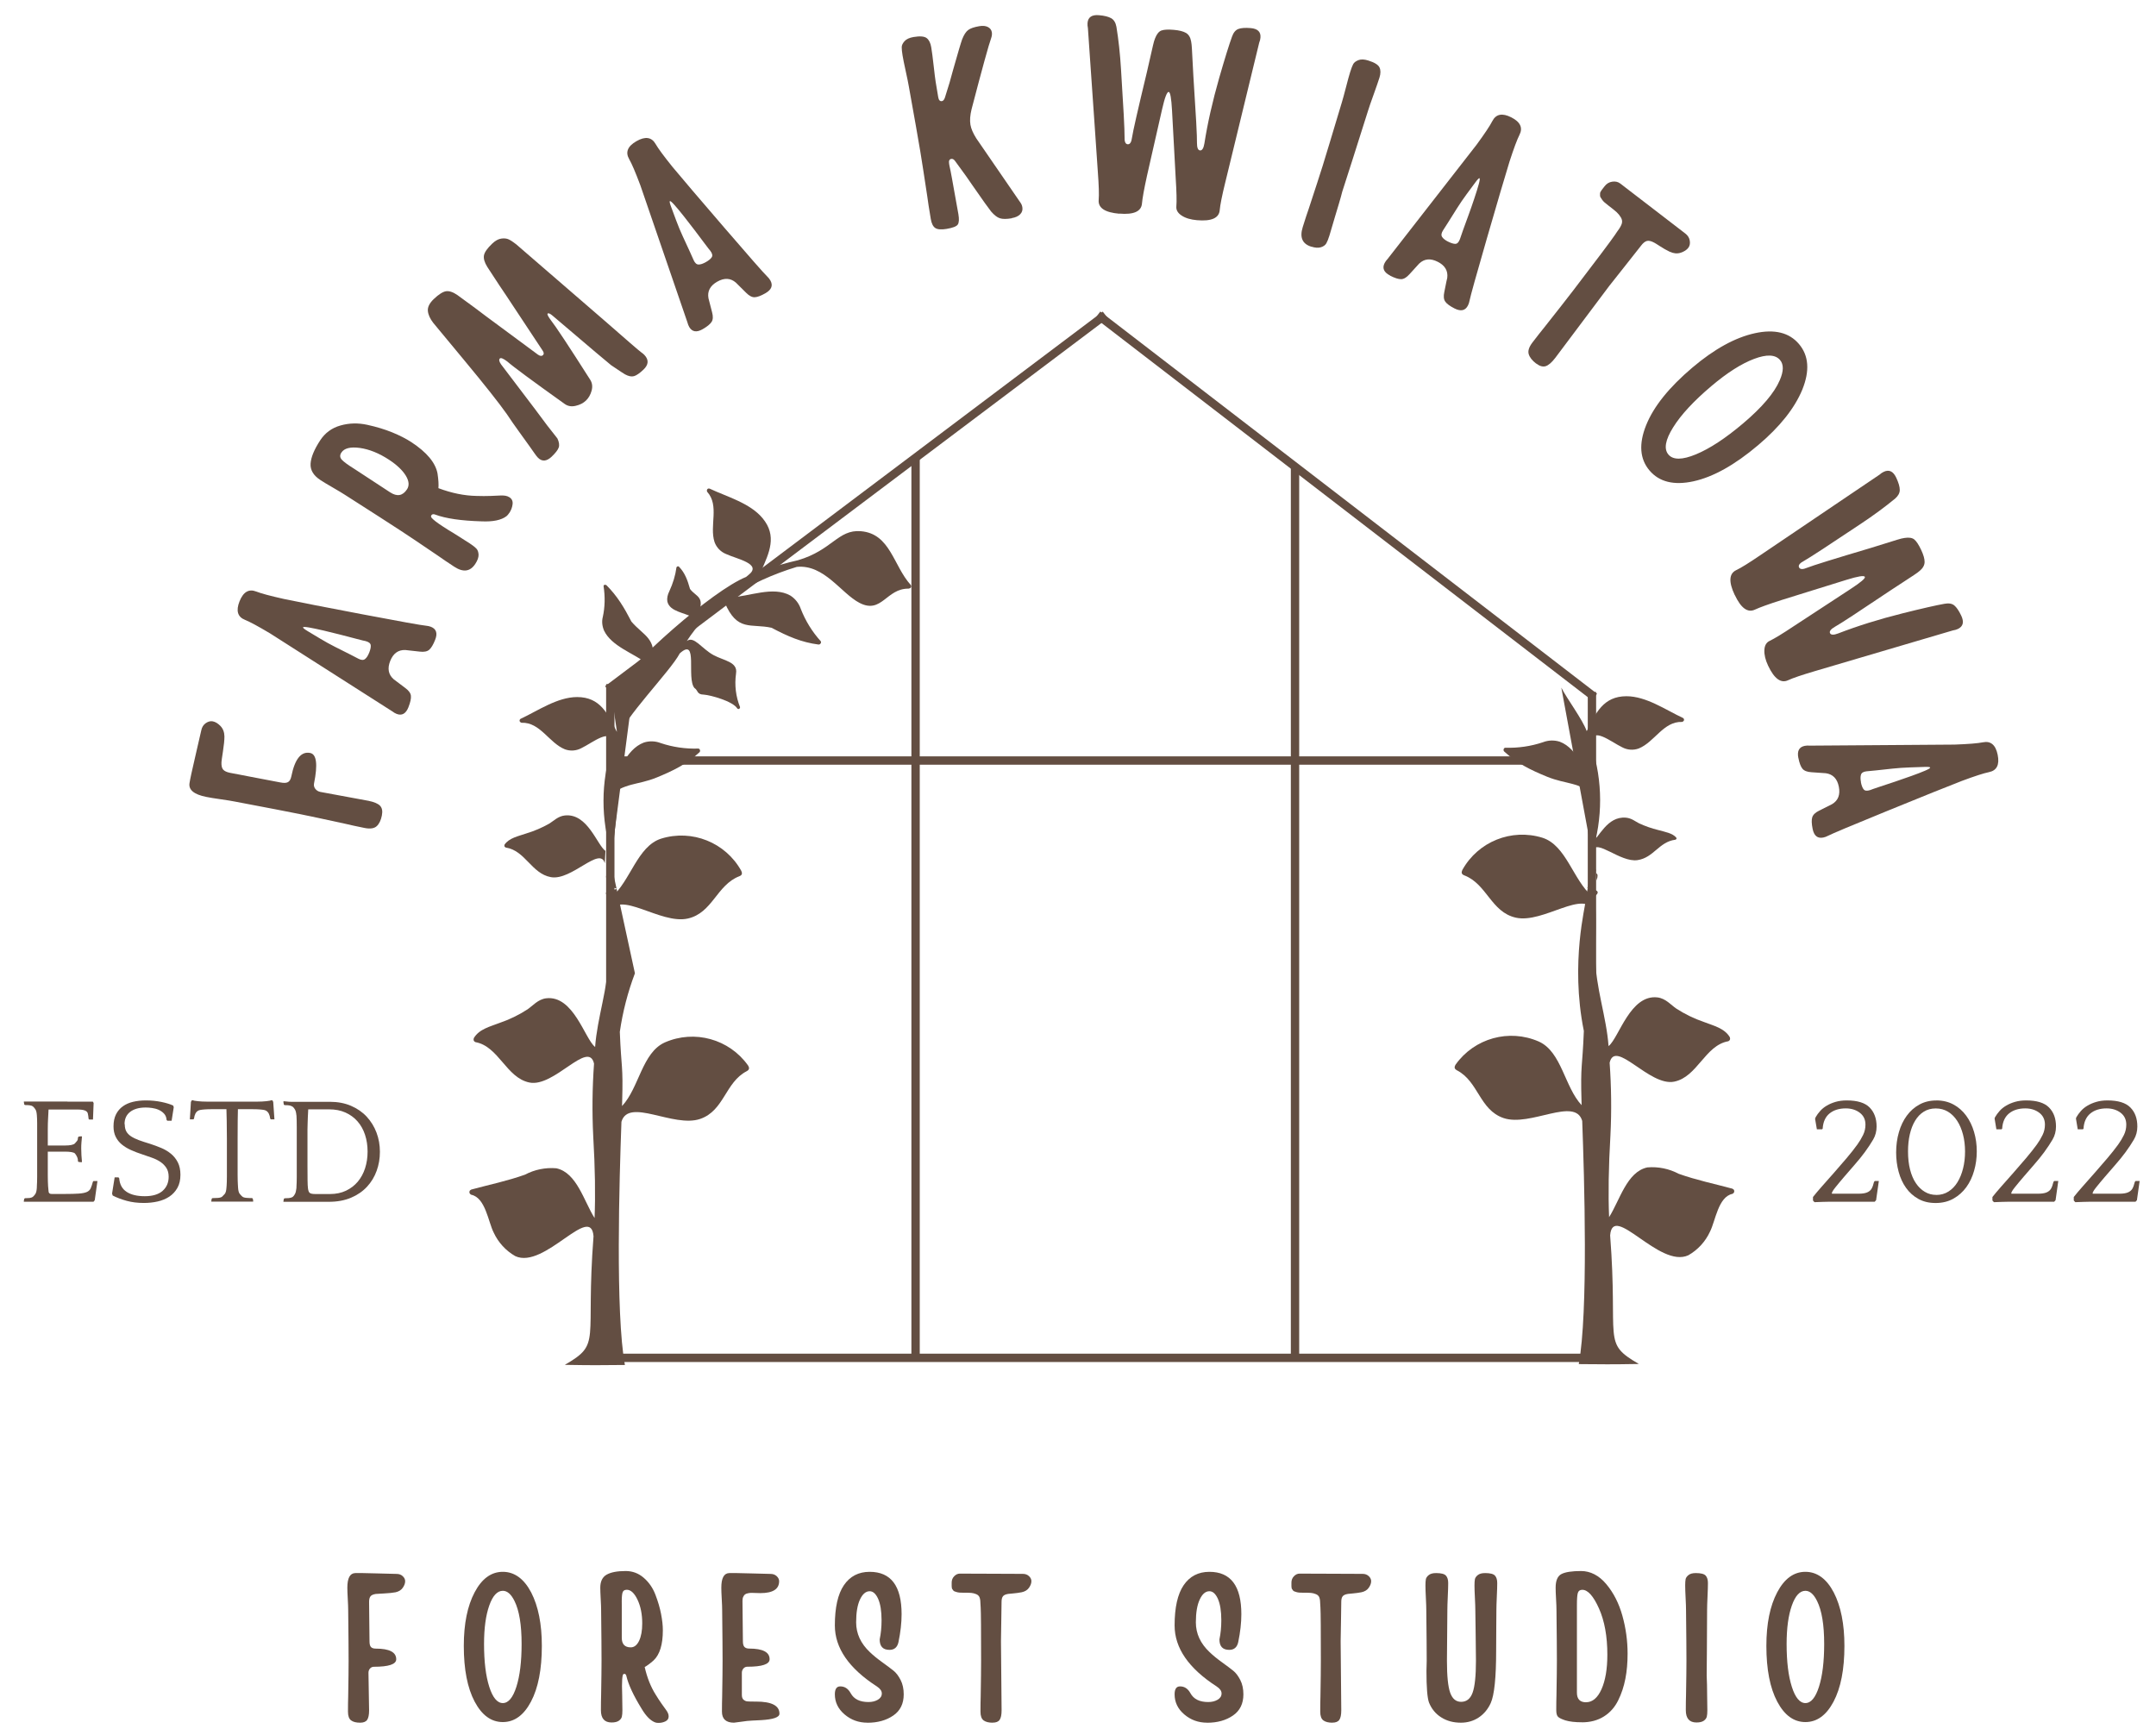 <svg xmlns="http://www.w3.org/2000/svg" id="Warstwa_1" viewBox="0 0 516.55 415.82"><defs><style>      .st0 {        fill: none;        stroke: #634e42;        stroke-miterlimit: 10;        stroke-width: 2px;      }      .st1 {        fill: #634e42;      }    </style></defs><g><path class="st1" d="M91.5,195.37c-.24,1.19-.66,2.06-1.26,2.6s-1.56.68-2.88.42c-1.92-.39-3.42-.71-4.52-.98-5.09-1.11-8.76-1.9-11.02-2.35-2.81-.57-8.01-1.57-15.61-3.01-.68-.14-1.8-.32-3.35-.54-1.55-.22-2.71-.41-3.47-.57-2.94-.59-4.26-1.7-3.98-3.33.12-.82.6-3.05,1.45-6.69.84-3.64,1.3-5.61,1.36-5.91.15-.77.52-1.35,1.08-1.74.57-.39,1.13-.54,1.68-.43.64.13,1.26.51,1.86,1.14s.91,1.46.93,2.48c0,.89-.12,2.07-.35,3.55-.23,1.48-.35,2.35-.36,2.62-.04.84.1,1.43.41,1.78.31.35.84.6,1.61.76.85.17,2.94.57,6.27,1.2,3.33.63,5.27,1,5.82,1.11.85.17,1.47.14,1.85-.09s.64-.69.78-1.37c.84-4.17,2.35-6.04,4.52-5.6,1.53.31,1.84,2.74.92,7.3-.09.47,0,.9.3,1.29s.7.64,1.21.74l11.53,2.13c1.36.28,2.29.67,2.78,1.19s.64,1.29.43,2.31h.01Z"></path><path class="st1" d="M97.86,169.45c-.62,1.57-1.58,2.11-2.87,1.59-.32-.13-.68-.34-1.08-.64-.91-.58-5.25-3.35-13.01-8.3s-13.15-8.39-16.19-10.33c-2.83-1.69-4.83-2.77-6-3.24-1.78-.7-2.22-2.19-1.32-4.45s2.23-3.04,4.01-2.34c1.17.46,3.37,1.05,6.59,1.77,3.49.73,9.77,1.96,18.83,3.68s14.13,2.63,15.21,2.73c.45.04.86.13,1.22.27,1.29.51,1.63,1.56,1,3.13-.46,1.17-.94,1.96-1.43,2.38-.49.41-1.25.56-2.27.43-2.24-.23-3.38-.36-3.43-.38-1.7-.07-2.91.81-3.63,2.62s-.44,3.29.85,4.4c.04.02.96.71,2.75,2.07.83.61,1.29,1.23,1.36,1.87s-.12,1.54-.58,2.71v.03ZM88.45,156.4c.3-.77.43-1.37.37-1.82-.06-.44-.47-.77-1.23-.97-.18-.02-.92-.2-2.24-.55-1.31-.34-2.6-.68-3.88-1.01s-2.6-.65-3.99-.98c-1.39-.32-2.53-.56-3.43-.72-.9-.15-1.38-.17-1.44-.04s.3.42,1.08.9c.78.47,1.78,1.07,3,1.8,1.21.73,2.41,1.39,3.58,1.98s2.37,1.19,3.58,1.8,1.9.96,2.05,1.06c.66.34,1.18.36,1.56.06s.71-.81.99-1.53v.02Z"></path><path class="st1" d="M122.03,122.88c-.24.36-.46.63-.68.8-1.25.95-3.23,1.36-5.95,1.24-4.89-.14-8.61-.68-11.16-1.63-.41-.16-.71-.1-.9.19-.12.18-.09.38.08.6.38.45,1.27,1.15,2.69,2.07.98.64,1.81,1.16,2.49,1.55l3.91,2.48c.73.48,1.26.89,1.6,1.24.34.35.52.85.55,1.49.02.64-.24,1.38-.79,2.21-1.21,1.85-2.89,2.08-5.04.67-1.63-1.07-2.91-1.93-3.83-2.59-4.31-2.93-7.3-4.94-8.98-6.03-2.4-1.57-6.85-4.44-13.37-8.6-.58-.38-1.55-.96-2.91-1.75-1.36-.78-2.36-1.39-3.01-1.82-1.63-1.07-2.41-2.37-2.32-3.89.09-1.52.86-3.39,2.31-5.61,1.17-1.78,2.79-2.97,4.86-3.55,2.07-.59,4.21-.64,6.41-.16s4.2,1.09,5.98,1.81c1.78.73,3.31,1.51,4.58,2.34,3.71,2.43,5.8,4.94,6.28,7.54.22,1.49.29,2.65.21,3.49,3.17,1.19,6.21,1.81,9.14,1.86,1.17.04,2.3.04,3.39,0s1.85-.07,2.29-.1c.43-.03.84,0,1.21.05.37.06.71.19,1,.38.58.38.83.93.74,1.66s-.34,1.41-.77,2.07h-.01ZM97.51,117.26c.59-.91.5-2.01-.29-3.3-.79-1.29-2.13-2.56-4.01-3.8-2.4-1.57-4.73-2.51-6.99-2.83-2.26-.31-3.74.06-4.43,1.11-.41.62-.37,1.18.09,1.7.47.51,1.46,1.24,2.97,2.18l8.61,5.64c1.67,1.09,3.02.86,4.04-.7h0Z"></path><path class="st1" d="M132.21,109.39c-1.26,1.2-2.38,1.27-3.37.23-.18-.19-.45-.53-.8-1.03-.15-.22-.55-.79-1.21-1.72-.66-.93-1.51-2.11-2.55-3.54-1.04-1.43-1.98-2.79-2.83-4.08-1.88-2.67-5.28-6.97-10.2-12.9s-7.4-8.93-7.46-9c-.77-1-1.2-1.96-1.28-2.87-.08-.91.4-1.86,1.43-2.84,1.2-1.14,2.18-1.75,2.95-1.86.77-.1,1.68.21,2.74.95,3.33,2.42,5.6,4.1,6.82,5.05l12.44,9.2c.51.35.91.39,1.19.12s.25-.65-.11-1.15l-8.53-12.9c-.88-1.27-2.44-3.63-4.68-7.08-.68-1.09-.95-2.02-.81-2.78s.81-1.71,2-2.84c.72-.68,1.44-1.08,2.14-1.18s1.3-.04,1.79.19c.49.23,1.07.61,1.77,1.16.95.82,4.26,3.69,9.93,8.58,5.67,4.9,9.45,8.17,11.36,9.82,5.25,4.6,8.13,7.09,8.63,7.45.36.26.63.48.81.67,1.11,1.17,1.03,2.35-.23,3.54-.91.86-1.66,1.38-2.25,1.55s-1.3.03-2.15-.43c-.21-.1-1.33-.84-3.35-2.21-.36-.26-5.02-4.19-13.96-11.81-.63-.54-1.04-.72-1.23-.54-.16.15.09.66.74,1.54,1.19,1.51,4.34,6.27,9.45,14.3.5.78.61,1.66.34,2.64s-.73,1.77-1.36,2.37c-.63.6-1.45,1.02-2.46,1.25-1.01.24-1.89.08-2.64-.46-7.74-5.53-12.34-8.92-13.78-10.19-.92-.69-1.5-.92-1.73-.7-.28.27-.19.75.29,1.43,7.11,9.35,10.79,14.22,11.02,14.59,1.52,1.92,2.35,2.97,2.47,3.15.41.87.51,1.6.31,2.17-.2.58-.76,1.3-1.67,2.17h.02Z"></path><path class="st1" d="M168.36,78.87c-1.47.84-2.55.66-3.24-.54-.17-.3-.32-.69-.45-1.17-.35-1.03-2.02-5.89-5.01-14.59-2.99-8.7-5.07-14.76-6.24-18.17-1.16-3.09-2.05-5.18-2.68-6.27-.95-1.66-.37-3.09,1.74-4.3,2.11-1.21,3.64-.99,4.59.67.63,1.09,1.98,2.92,4.05,5.49,2.28,2.75,6.43,7.61,12.45,14.6s9.42,10.86,10.2,11.61c.33.31.59.64.79.98.69,1.21.3,2.23-1.16,3.07-1.09.63-1.96.95-2.6.97s-1.32-.34-2.05-1.08c-1.61-1.58-2.42-2.39-2.45-2.43-1.29-1.11-2.78-1.18-4.48-.21-1.69.97-2.39,2.3-2.08,3.97.02.04.31,1.15.86,3.33.27,1,.24,1.77-.1,2.31s-1.05,1.13-2.15,1.76h.01ZM169.12,62.8c.72-.41,1.19-.81,1.42-1.19s.11-.89-.36-1.52c-.13-.13-.6-.73-1.41-1.82-.81-1.09-1.61-2.15-2.41-3.2-.79-1.05-1.63-2.13-2.52-3.25s-1.63-2.02-2.24-2.7-.97-.99-1.1-.93c-.13.06-.03.52.29,1.37.32.86.73,1.95,1.22,3.28s1.02,2.59,1.57,3.78,1.11,2.41,1.68,3.64c.57,1.23.88,1.93.94,2.1.31.68.7,1.02,1.18,1.02s1.05-.19,1.73-.58h.01Z"></path><path class="st1" d="M242.4,52.3c-1.24.21-2.18.21-2.83,0-.65-.2-1.35-.74-2.12-1.63-.56-.69-2.04-2.77-4.44-6.23-.76-1.15-2.14-3.09-4.14-5.8-.29-.43-.61-.62-.95-.57-.47.08-.65.48-.52,1.21l.08.45c.16.68.36,1.7.61,3.07.25,1.37.44,2.42.56,3.14l.97,5.39c.2,1.2.15,2.02-.15,2.47s-1.2.8-2.7,1.05c-1.24.21-2.14.14-2.68-.21-.54-.35-.91-1.08-1.09-2.19-.42-2.48-.7-4.29-.84-5.41-.78-5.15-1.33-8.72-1.66-10.69-.47-2.83-1.39-8.05-2.76-15.66-.12-.73-.37-1.94-.74-3.64-.37-1.7-.63-2.95-.76-3.77-.14-.86-.21-1.52-.2-1.98,0-.46.24-.94.68-1.44.45-.49,1.16-.82,2.15-.99,1.54-.26,2.59-.17,3.15.26s.92,1.17,1.09,2.19c.17.99.36,2.46.58,4.43s.38,3.25.48,3.85l.61,3.66c.12.73.42,1.05.89.97.3-.05.54-.33.72-.85.83-2.56,1.48-4.77,1.95-6.61,1.15-4.06,1.87-6.51,2.18-7.36.43-1.08.91-1.83,1.46-2.23.54-.4,1.43-.7,2.66-.91.85-.14,1.53-.07,2.06.21s.84.7.93,1.25c.07.42.02.89-.16,1.4-.57,1.55-2.14,7.24-4.7,17.06-.35,1.43-.44,2.66-.27,3.69.16.95.63,2.04,1.41,3.28l10.58,15.4c.23.31.38.68.45,1.1.11.64-.06,1.2-.51,1.67s-1.12.78-2.02.93v.03Z"></path><path class="st1" d="M268.18,51.21c-3.46-.3-5.11-1.39-4.95-3.3.11-1.25.04-3.53-.21-6.82-.12-1.69-.37-5.34-.75-10.96-.39-5.61-.74-10.75-1.07-15.41-.32-4.66-.5-7.31-.55-7.97-.09-.44-.12-.86-.09-1.25.12-1.38,1.02-2,2.71-1.86,1.34.11,2.33.36,2.98.74.64.38,1.05,1.06,1.23,2.04.51,3.1.88,6.49,1.1,10.18.58,9.07.87,14.46.85,16.16-.05,1.16.2,1.76.75,1.81s.91-.51,1.05-1.68c.21-1.42,1.39-6.62,3.55-15.6.23-1.01.49-2.15.78-3.42s.51-2.26.68-2.98c.16-.72.33-1.29.5-1.7.39-1.01.89-1.63,1.49-1.87.61-.23,1.6-.29,2.98-.17,1.31.11,2.29.36,2.94.74s1.06,1.06,1.23,2.03c.09.44.15,1.03.19,1.77s.09,1.74.16,3.02.13,2.46.19,3.54c.61,9.22.9,14.54.86,15.98,0,1.17.24,1.77.74,1.81s.85-.52,1.04-1.68c.76-4.86,1.95-10.12,3.57-15.78,1.35-4.68,2.37-7.95,3.05-9.81.34-.97.85-1.58,1.52-1.83.67-.25,1.65-.32,2.95-.21,1.68.14,2.46.91,2.34,2.29-.03.39-.13.79-.3,1.21-.14.59-.77,3.16-1.87,7.7-1.1,4.54-2.32,9.55-3.65,15.04s-2.2,9.06-2.6,10.7c-.79,3.2-1.23,5.43-1.34,6.68-.16,1.9-1.97,2.71-5.44,2.41-1.52-.13-2.74-.49-3.67-1.1-.93-.6-1.36-1.34-1.28-2.2.11-1.25.05-3.53-.16-6.81-.03-.48-.14-2.58-.34-6.31-.2-3.73-.38-7.03-.54-9.92-.16-2.88-.42-4.35-.79-4.39-.42-.04-.95,1.35-1.59,4.17-.64,2.82-1.38,6.06-2.21,9.72s-1.3,5.71-1.39,6.13c-.71,3.22-1.11,5.46-1.22,6.72-.16,1.9-1.97,2.71-5.44,2.41l.02.03Z"></path><path class="st1" d="M314.14,59.1c-2.11-.66-2.79-2.21-2.03-4.66.58-1.87,1.06-3.33,1.44-4.4,1.63-4.95,2.74-8.38,3.34-10.29.85-2.74,2.38-7.81,4.6-15.22.22-.7.54-1.9.98-3.58.43-1.68.77-2.92,1.02-3.71.26-.83.5-1.45.71-1.86.22-.41.64-.73,1.26-.97s1.41-.21,2.36.09c1.49.46,2.39,1.02,2.69,1.66.3.64.3,1.46-.01,2.45-.26.83-.72,2.15-1.37,3.97-.66,1.82-1.11,3.12-1.35,3.91l-3.84,12.11-2.35,7.32c-.17.68-.44,1.68-.84,3.01-.39,1.33-.7,2.35-.92,3.06l-1.31,4.44c-.26.83-.51,1.46-.75,1.88-.25.42-.67.74-1.28.93-.61.2-1.39.15-2.34-.15h0Z"></path><path class="st1" d="M333.06,66.03c-1.51-.77-1.95-1.77-1.32-3.01.16-.31.4-.65.74-1.01.67-.86,3.83-4.91,9.48-12.17,5.65-7.26,9.59-12.31,11.8-15.15,1.95-2.66,3.21-4.55,3.78-5.67.87-1.7,2.38-2,4.55-.9,2.17,1.1,2.82,2.51,1.95,4.21-.57,1.12-1.36,3.25-2.38,6.39-1.05,3.41-2.86,9.55-5.42,18.4-2.56,8.86-3.94,13.82-4.15,14.89-.08.45-.21.84-.39,1.19-.63,1.24-1.7,1.47-3.21.71-1.12-.57-1.87-1.12-2.23-1.65-.37-.53-.44-1.29-.22-2.3.44-2.21.67-3.34.7-3.37.22-1.69-.53-2.98-2.27-3.86-1.74-.89-3.23-.74-4.46.43-.02.04-.79.89-2.32,2.55-.69.77-1.35,1.17-1.99,1.18s-1.52-.26-2.65-.84v-.02ZM346.93,57.89c.74.37,1.33.55,1.77.54.45-.02.8-.39,1.08-1.13.04-.18.29-.9.75-2.17s.92-2.53,1.37-3.76.9-2.53,1.35-3.88.8-2.47,1.04-3.35c.24-.88.3-1.35.18-1.43-.12-.08-.45.26-.99.99-.54.74-1.24,1.67-2.08,2.81s-1.61,2.27-2.31,3.38-1.41,2.24-2.13,3.39-1.13,1.8-1.24,1.94c-.4.63-.47,1.15-.21,1.55.26.4.74.78,1.43,1.13h-.01Z"></path><path class="st1" d="M368.05,87.12c-.97-.74-1.56-1.5-1.79-2.27-.23-.78.07-1.7.88-2.77,1.19-1.55,2.14-2.76,2.86-3.64,3.23-4.09,5.55-7.05,6.95-8.88,5.75-7.52,9.06-11.93,9.94-13.23l.62-.92c.53-.69.87-1.29,1.04-1.79.16-.5.1-1-.2-1.51-.3-.5-.64-.92-1.01-1.26s-1.04-.88-2-1.61c-.34-.26-.64-.5-.89-.72-.25-.21-.45-.44-.6-.66-.16-.23-.28-.42-.38-.58s-.14-.34-.12-.54c.02-.2.02-.35.01-.44-.01-.09.04-.24.17-.44s.21-.33.25-.38.15-.2.34-.44c.18-.24.29-.38.32-.41.47-.62,1.08-.99,1.83-1.1.74-.11,1.37.03,1.89.42,2,1.53,4.77,3.66,8.32,6.39,3.54,2.73,5.97,4.6,7.28,5.6.62.47.98,1.05,1.09,1.74.11.68-.01,1.25-.35,1.7-.4.52-1.01.91-1.84,1.18-.83.27-1.71.18-2.64-.25-.8-.39-1.56-.82-2.29-1.3s-1.2-.76-1.39-.86c-.74-.4-1.33-.53-1.77-.41-.45.12-.91.49-1.38,1.11-.53.69-1.85,2.36-3.95,5.01s-3.33,4.2-3.68,4.65l-12.94,17.25c-.84,1.1-1.61,1.76-2.29,1.98-.68.21-1.44,0-2.27-.63h0Z"></path><path class="st1" d="M405.76,115.32c-4.71,1.03-8.23.16-10.56-2.59s-2.6-6.36-.81-10.84c1.79-4.47,5.49-9.08,11.09-13.82,5.27-4.46,10.26-7.2,14.97-8.23s8.23-.16,10.56,2.59c2.36,2.78,2.62,6.43.8,10.93-1.85,4.47-5.38,8.91-10.59,13.31-5.6,4.74-10.76,7.62-15.47,8.65h.01ZM400.87,102.39c-1.89,3.02-2.27,5.19-1.14,6.52,1.12,1.33,3.33,1.31,6.61-.05s7.04-3.82,11.25-7.38c4.57-3.87,7.51-7.32,8.81-10.36.95-2.17.98-3.79.08-4.85-1.12-1.33-3.2-1.42-6.24-.27-3.04,1.15-6.45,3.32-10.23,6.52-4.21,3.56-7.26,6.85-9.14,9.87h0Z"></path><path class="st1" d="M415.61,142.55c-1.48-3.14-1.36-5.12.37-5.94,1.14-.54,3.07-1.74,5.8-3.6,1.4-.95,4.44-3,9.1-6.15s8.93-6.03,12.8-8.65,6.08-4.11,6.62-4.47c.34-.3.68-.54,1.04-.7,1.26-.59,2.25-.12,2.97,1.41.57,1.22.86,2.2.85,2.95,0,.75-.39,1.44-1.14,2.09-2.43,2-5.18,4.02-8.25,6.06-7.56,5.05-12.07,8-13.55,8.84-1.03.54-1.43,1.06-1.19,1.56s.9.53,1.98.07c1.33-.53,6.43-2.12,15.28-4.75.99-.31,2.11-.66,3.35-1.04,1.24-.39,2.21-.69,2.92-.91.7-.22,1.28-.36,1.72-.42,1.07-.17,1.86-.05,2.36.36s1.05,1.24,1.64,2.49c.56,1.19.84,2.16.83,2.91s-.39,1.45-1.14,2.09c-.34.3-.82.65-1.43,1.05-.62.4-1.46.96-2.53,1.66s-2.06,1.35-2.97,1.94c-7.67,5.15-12.13,8.07-13.39,8.76-1.01.58-1.41,1.1-1.2,1.55s.87.48,1.97.06c4.59-1.78,9.73-3.39,15.44-4.82,4.73-1.18,8.07-1.94,10.02-2.28,1.01-.19,1.8-.06,2.35.4.55.46,1.1,1.27,1.66,2.45.72,1.53.45,2.58-.8,3.18-.35.17-.75.28-1.2.35-.58.17-3.12.92-7.6,2.24s-9.43,2.78-14.85,4.38-8.94,2.64-10.57,3.12c-3.16.93-5.31,1.66-6.45,2.19-1.73.82-3.33-.35-4.81-3.49-.65-1.38-.94-2.62-.89-3.72s.47-1.84,1.26-2.21c1.14-.54,3.08-1.72,5.82-3.55.4-.26,2.16-1.41,5.29-3.46,3.12-2.04,5.9-3.86,8.31-5.44,2.42-1.58,3.55-2.54,3.4-2.89-.18-.38-1.65-.15-4.41.71s-5.93,1.84-9.52,2.96c-3.59,1.12-5.59,1.74-6,1.87-3.14,1-5.28,1.78-6.42,2.31-1.73.81-3.33-.35-4.81-3.49l-.03-.03Z"></path><path class="st1" d="M430.86,181.61c-.33-1.66.18-2.63,1.54-2.9.34-.07.76-.09,1.25-.05,1.08,0,6.23-.05,15.43-.11,9.2-.07,15.6-.11,19.21-.14,3.3-.12,5.56-.3,6.8-.55,1.87-.38,3.05.63,3.53,3.01.48,2.38-.22,3.76-2.09,4.14-1.24.25-3.4.95-6.49,2.1-3.33,1.29-9.26,3.67-17.8,7.16-8.54,3.48-13.29,5.48-14.25,5.98-.4.21-.79.36-1.17.43-1.36.27-2.21-.42-2.54-2.08-.25-1.24-.28-2.16-.09-2.77s.74-1.15,1.67-1.6c2.01-1.02,3.03-1.54,3.08-1.55,1.46-.87,2-2.26,1.62-4.18-.38-1.92-1.42-2.99-3.11-3.23-.04,0-1.19-.07-3.44-.24-1.03-.06-1.75-.34-2.16-.83s-.74-1.36-.98-2.59h-.01ZM445.85,187.44c.16.81.39,1.38.68,1.72s.81.39,1.56.14c.16-.08.89-.33,2.17-.76,1.29-.43,2.55-.85,3.8-1.26,1.24-.42,2.54-.87,3.88-1.35s2.43-.9,3.27-1.26,1.25-.61,1.23-.75c-.01-.14-.48-.2-1.39-.16s-2.08.07-3.49.12-2.78.14-4.08.28c-1.31.14-2.64.29-3.98.43s-2.11.22-2.29.22c-.74.08-1.19.34-1.34.8-.15.45-.15,1.06,0,1.83h-.02Z"></path></g><g><path class="st1" d="M86.27,412.77c-.93,0-1.65-.18-2.15-.55s-.75-1.07-.75-2.1c0-1.5.02-2.68.05-3.55.07-4,.1-6.88.1-8.65,0-2.2-.03-6.27-.1-12.2,0-.53-.03-1.4-.1-2.6s-.1-2.1-.1-2.7c0-2.3.63-3.47,1.9-3.5.63-.03,2.38,0,5.25.08,2.87.08,4.42.12,4.65.12.6,0,1.09.18,1.48.55s.57.77.57,1.2c0,.5-.19,1.03-.57,1.57-.38.55-.96.91-1.73,1.08-.67.13-1.57.22-2.72.28-1.15.05-1.83.09-2.02.12-.63.1-1.06.29-1.27.58-.22.28-.33.72-.33,1.32,0,.67.02,2.3.05,4.9.03,2.6.05,4.12.05,4.55,0,.67.12,1.12.35,1.37.23.25.62.38,1.15.38,3.27,0,4.9.85,4.9,2.55,0,1.2-1.78,1.8-5.35,1.8-.37,0-.68.14-.93.42s-.37.62-.37,1.03l.15,9c0,1.07-.16,1.83-.47,2.28-.32.45-.88.67-1.67.67h-.02Z"></path><path class="st1" d="M127.22,407.72c-1.73,3.27-3.98,4.9-6.75,4.9s-5.02-1.63-6.75-4.9-2.6-7.72-2.6-13.35c0-5.3.87-9.58,2.6-12.85,1.73-3.27,3.98-4.9,6.75-4.9s5.07,1.65,6.8,4.95c1.7,3.3,2.55,7.57,2.55,12.8,0,5.63-.87,10.08-2.6,13.35ZM117.22,404.17c.83,2.6,1.92,3.9,3.25,3.9s2.42-1.3,3.25-3.9,1.25-6.02,1.25-10.25c0-4.6-.57-8.03-1.7-10.3-.8-1.63-1.73-2.45-2.8-2.45-1.33,0-2.42,1.17-3.25,3.53-.83,2.35-1.25,5.42-1.25,9.22,0,4.23.42,7.65,1.25,10.25Z"></path><path class="st1" d="M157.82,412.82c-.33,0-.6-.03-.8-.1-1.13-.4-2.23-1.5-3.3-3.3-1.97-3.2-3.18-5.82-3.65-7.85-.07-.33-.23-.5-.5-.5-.17,0-.28.1-.35.3-.13.43-.2,1.3-.2,2.6,0,.9.02,1.65.05,2.25l.05,3.55c0,.67-.04,1.18-.13,1.55-.08.37-.32.69-.72.98-.4.28-.98.42-1.75.42-1.7,0-2.55-.98-2.55-2.95,0-1.5.02-2.68.05-3.55.07-4,.1-6.77.1-8.3,0-2.2-.03-6.27-.1-12.2,0-.53-.03-1.4-.1-2.6s-.1-2.1-.1-2.7c0-1.5.51-2.54,1.52-3.12,1.02-.58,2.54-.87,4.57-.87,1.63,0,3.07.54,4.32,1.62s2.18,2.43,2.8,4.05c.62,1.62,1.07,3.15,1.35,4.6s.43,2.76.43,3.93c0,3.4-.73,5.8-2.2,7.2-.87.77-1.58,1.3-2.15,1.6.57,2.53,1.45,4.75,2.65,6.65.47.77.94,1.49,1.42,2.17.48.68.82,1.16,1.02,1.42.2.27.36.53.48.8s.17.53.17.8c0,.53-.25.92-.75,1.17s-1.05.38-1.65.38h.02ZM151.12,394.72c.83,0,1.5-.53,2-1.57.5-1.05.75-2.44.75-4.18,0-2.2-.38-4.09-1.13-5.67-.75-1.58-1.61-2.38-2.57-2.38-.57,0-.92.26-1.05.78s-.18,1.46-.15,2.82v7.9c0,1.53.72,2.3,2.15,2.3h0Z"></path><path class="st1" d="M175.87,412.77c-1.93,0-2.9-.88-2.9-2.65,0-1.5.02-2.68.05-3.55.07-4,.1-6.88.1-8.65,0-2.2-.03-6.27-.1-12.2,0-.53-.03-1.4-.1-2.6s-.1-2.1-.1-2.7c0-2.3.63-3.47,1.9-3.5.63-.03,2.38,0,5.25.08s4.42.12,4.65.12c.6,0,1.09.18,1.48.55s.57.77.57,1.2c0,1.9-1.5,2.85-4.5,2.85-.23,0-.6,0-1.1-.03-.5-.02-.86-.03-1.07-.03s-.49.03-.82.1-.58.17-.72.3c-.15.13-.28.32-.4.57s-.17.58-.17.98c0,.67.02,2.33.05,5s.05,4.22.05,4.65c0,.67.13,1.12.38,1.37s.62.38,1.12.38c3.27,0,4.9.85,4.9,2.55,0,1.2-1.78,1.8-5.35,1.8-.37,0-.67.14-.92.42s-.38.62-.38,1.03v5.3c0,.53.13.92.4,1.15s.56.37.88.4.86.05,1.63.05h.5c3.73,0,5.6.97,5.6,2.9,0,.87-1.48,1.38-4.45,1.55-.07,0-.75.03-2.05.1-.77.03-1.65.12-2.65.28-1,.15-1.57.22-1.7.22h-.03Z"></path><path class="st1" d="M207.82,412.77c-2.1,0-3.92-.66-5.47-1.98s-2.33-2.93-2.33-4.82c0-1.27.43-1.9,1.3-1.9,1.07,0,1.9.55,2.5,1.65.77,1.4,2.18,2.1,4.25,2.1.87,0,1.62-.18,2.25-.55s.95-.87.95-1.5-.4-1.17-1.2-1.7c-6.7-4.33-10.05-9.2-10.05-14.6,0-4.3.72-7.52,2.17-9.65s3.51-3.2,6.17-3.2c5.1,0,7.65,3.38,7.65,10.15,0,2.07-.25,4.3-.75,6.7-.27,1.23-.98,1.85-2.15,1.85-1.57,0-2.35-.83-2.35-2.5.3-1.43.45-2.97.45-4.6,0-2.2-.28-3.91-.82-5.13-.55-1.22-1.23-1.82-2.02-1.82-.93,0-1.71.66-2.33,1.98s-.92,3.14-.92,5.47c0,2.7,1.1,5.08,3.3,7.15.8.77,1.79,1.58,2.98,2.43,1.18.85,2.08,1.53,2.7,2.03s1.17,1.23,1.67,2.2.75,2.12.75,3.45c0,2.23-.83,3.93-2.5,5.07-1.67,1.15-3.73,1.73-6.2,1.73h0Z"></path><path class="st1" d="M237.81,412.77c-.93,0-1.65-.18-2.15-.55s-.75-1.07-.75-2.1c0-1.5.02-2.68.05-3.55.07-4,.1-6.88.1-8.65,0-7.27-.03-11.5-.1-12.7l-.05-.85c0-.67-.07-1.19-.2-1.57s-.41-.66-.82-.83c-.42-.17-.82-.27-1.2-.3s-1.04-.05-1.98-.05c-.33,0-.62,0-.87-.03s-.47-.06-.68-.13c-.2-.07-.37-.12-.5-.17s-.24-.14-.32-.28c-.08-.13-.15-.22-.2-.28-.05-.05-.08-.17-.1-.35-.02-.18-.03-.3-.03-.35v-.83c0-.6.2-1.11.6-1.52s.85-.63,1.35-.63c1.93,0,4.62,0,8.05.03,3.43.02,5.78.03,7.05.03.6,0,1.09.18,1.48.55s.57.77.57,1.2c0,.5-.19,1.03-.57,1.57-.38.55-.96.91-1.73,1.08-.67.13-1.33.22-2,.28-.67.05-1.08.09-1.25.12-.63.1-1.06.29-1.27.58-.22.28-.33.72-.33,1.32,0,.67-.02,2.3-.07,4.9s-.07,4.12-.07,4.55l.15,16.55c0,1.07-.16,1.83-.47,2.28s-.87.67-1.67.67h-.02Z"></path><path class="st1" d="M289.21,412.77c-2.1,0-3.92-.66-5.47-1.98s-2.32-2.93-2.32-4.82c0-1.27.43-1.9,1.3-1.9,1.07,0,1.9.55,2.5,1.65.77,1.4,2.18,2.1,4.25,2.1.87,0,1.62-.18,2.25-.55s.95-.87.95-1.5-.4-1.17-1.2-1.7c-6.7-4.33-10.05-9.2-10.05-14.6,0-4.3.72-7.52,2.17-9.65s3.51-3.2,6.17-3.2c5.1,0,7.65,3.38,7.65,10.15,0,2.07-.25,4.3-.75,6.7-.27,1.23-.98,1.85-2.15,1.85-1.57,0-2.35-.83-2.35-2.5.3-1.43.45-2.97.45-4.6,0-2.2-.28-3.91-.82-5.13-.55-1.22-1.23-1.82-2.03-1.82-.93,0-1.71.66-2.32,1.98-.62,1.32-.93,3.14-.93,5.47,0,2.7,1.1,5.08,3.3,7.15.8.77,1.79,1.58,2.97,2.43s2.08,1.53,2.7,2.03,1.17,1.23,1.67,2.2.75,2.12.75,3.45c0,2.23-.83,3.93-2.5,5.07-1.67,1.15-3.73,1.73-6.2,1.73h0Z"></path><path class="st1" d="M319.21,412.77c-.93,0-1.65-.18-2.15-.55s-.75-1.07-.75-2.1c0-1.5.02-2.68.05-3.55.07-4,.1-6.88.1-8.65,0-7.27-.03-11.5-.1-12.7l-.05-.85c0-.67-.07-1.19-.2-1.57s-.41-.66-.83-.83c-.42-.17-.82-.27-1.2-.3s-1.04-.05-1.97-.05c-.33,0-.63,0-.88-.03s-.47-.06-.67-.13-.37-.12-.5-.17-.24-.14-.32-.28c-.08-.13-.15-.22-.2-.28-.05-.05-.08-.17-.1-.35-.02-.18-.03-.3-.03-.35v-.83c0-.6.2-1.11.6-1.52.4-.42.85-.63,1.35-.63,1.93,0,4.62,0,8.05.03,3.43.02,5.78.03,7.05.03.6,0,1.09.18,1.48.55s.57.77.57,1.2c0,.5-.19,1.03-.57,1.57-.38.55-.96.91-1.73,1.08-.67.13-1.33.22-2,.28s-1.08.09-1.25.12c-.63.1-1.06.29-1.28.58-.22.28-.33.72-.33,1.32,0,.67-.03,2.3-.07,4.9-.05,2.6-.08,4.12-.08,4.55l.15,16.55c0,1.07-.16,1.83-.47,2.28s-.87.67-1.67.67h0Z"></path><path class="st1" d="M350.01,412.77c-1.8,0-3.37-.42-4.72-1.28-1.35-.85-2.32-2.04-2.93-3.57-.4-1.13-.6-3.65-.6-7.55,0-.23,0-.63.03-1.18.02-.55.03-.98.03-1.27,0-2.2-.03-6.27-.1-12.2,0-.57-.03-1.52-.1-2.85-.07-1.33-.1-2.32-.1-2.95,0-.67.03-1.18.1-1.53s.3-.68.7-1c.4-.32.98-.47,1.75-.47,1.2,0,1.98.2,2.35.6s.55,1,.55,1.8c0,.67-.03,1.74-.1,3.23-.07,1.48-.1,2.54-.1,3.17l-.1,12.25c0,3.63.26,6.18.78,7.63s1.39,2.17,2.62,2.17c1.3,0,2.22-.73,2.75-2.2s.8-4.02.8-7.65c0-.97-.02-3.12-.07-6.45s-.08-5.25-.08-5.75c0-.57-.03-1.52-.1-2.85-.07-1.33-.1-2.32-.1-2.95,0-.67.03-1.18.1-1.53s.3-.68.7-1c.4-.32.98-.47,1.75-.47,1.2,0,1.98.2,2.35.6s.55,1,.55,1.8c0,.67-.03,1.74-.1,3.23-.07,1.48-.1,2.54-.1,3.17,0,.47,0,1.8-.03,4s-.03,4.12-.03,5.75c0,6.47-.43,10.67-1.3,12.6-.67,1.47-1.63,2.62-2.87,3.45-1.25.83-2.68,1.25-4.28,1.25h0Z"></path><path class="st1" d="M379.01,412.67c-1.63,0-2.95-.15-3.95-.45-.83-.27-1.41-.54-1.73-.82s-.47-.83-.47-1.63c0-1.5.02-2.68.05-3.55.07-4,.1-6.77.1-8.3,0-2.2-.03-6.27-.1-12.2,0-.53-.03-1.4-.1-2.6s-.1-2.1-.1-2.7c0-1.7.47-2.79,1.4-3.27.93-.48,2.5-.72,4.7-.72s4.28,1.04,6.02,3.12c1.75,2.08,3.04,4.61,3.87,7.58s1.25,6,1.25,9.1c0,2.17-.17,4.17-.53,6-.35,1.83-.92,3.57-1.73,5.2-.8,1.63-1.94,2.92-3.42,3.85s-3.24,1.4-5.27,1.4h.01ZM380,407.87c1.53,0,2.77-1.04,3.7-3.12.93-2.08,1.4-4.84,1.4-8.27,0-4.4-.67-8.09-2-11.07s-2.67-4.48-4-4.48c-.57,0-.92.25-1.07.75s-.22,1.45-.22,2.85v21.05c0,1.53.73,2.3,2.2,2.3h-.01Z"></path><path class="st1" d="M406.45,412.72c-1.7,0-2.55-.98-2.55-2.95,0-1.5.02-2.68.05-3.55.07-4,.1-6.77.1-8.3,0-2.2-.03-6.27-.1-12.2,0-.57-.03-1.52-.1-2.85-.07-1.33-.1-2.32-.1-2.95,0-.67.03-1.18.1-1.53s.3-.68.7-1c.4-.32.98-.47,1.75-.47,1.2,0,1.98.2,2.35.6s.55,1,.55,1.8c0,.67-.03,1.74-.1,3.23-.07,1.48-.1,2.54-.1,3.17l-.05,9.75-.05,5.9c.03.53.06,1.33.08,2.4s.03,1.88.03,2.45l.05,3.55c0,.67-.04,1.18-.13,1.55s-.32.69-.72.98c-.4.28-.98.42-1.75.42h0Z"></path><path class="st1" d="M439.3,407.72c-1.73,3.27-3.98,4.9-6.75,4.9s-5.02-1.63-6.75-4.9-2.6-7.72-2.6-13.35c0-5.3.87-9.58,2.6-12.85,1.73-3.27,3.98-4.9,6.75-4.9s5.07,1.65,6.8,4.95c1.7,3.3,2.55,7.57,2.55,12.8,0,5.63-.87,10.08-2.6,13.35h0ZM429.3,404.17c.83,2.6,1.92,3.9,3.25,3.9s2.42-1.3,3.25-3.9,1.25-6.02,1.25-10.25c0-4.6-.57-8.03-1.7-10.3-.8-1.63-1.73-2.45-2.8-2.45-1.33,0-2.42,1.17-3.25,3.53-.83,2.35-1.25,5.42-1.25,9.22,0,4.23.42,7.65,1.25,10.25Z"></path></g><g><path class="st1" d="M16.14,263.96h6.11l.18.33-.15,3.96h-.91l-.14-.15c-.05-.56-.12-1.01-.2-1.33s-.33-.55-.73-.7c-.4-.15-1-.22-1.8-.22h-6.87l-.07,1.4c-.02.38-.04.71-.05.97s-.02.59-.04.97c0,.38-.02.84-.02,1.38v3.9h4.16c.59,0,1.1-.04,1.51-.13s.69-.21.84-.39c.19-.2.36-.39.51-.59s.22-.48.22-.85l.18-.18.62-.07.15.07c-.05.56-.09,1.04-.13,1.45s-.05.88-.05,1.41c0,.58.02,1.12.05,1.61s.08,1.03.13,1.61l-.15.07-.65-.07-.15-.11c0-.39-.07-.76-.22-1.09s-.32-.61-.51-.83c-.15-.15-.42-.26-.84-.33-.41-.07-.91-.11-1.49-.11h-4.18v5.63c0,.54,0,1.03.02,1.45,0,.42.03.81.05,1.16s.06.75.11,1.21c0,.46.24.69.73.69h3.09c1.46,0,2.6-.03,3.44-.09s1.47-.19,1.91-.38.74-.49.93-.89c.18-.4.36-.93.53-1.58l.14-.15h.95l-.65,4.59-.29.36H5.76l-.07-.04.11-.65.18-.15c.39,0,.75-.02,1.09-.05.34-.04.62-.14.84-.31.19-.17.38-.39.56-.66s.3-.74.35-1.42c0-.17,0-.37.02-.6,0-.23.02-.51.04-.85,0-.34.02-.75.02-1.24v-12.84c0-.41,0-.76-.02-1.05,0-.29-.03-.58-.05-.87-.05-.65-.16-1.12-.35-1.4-.18-.28-.37-.5-.56-.67-.22-.17-.5-.27-.84-.31s-.7-.05-1.09-.05l-.18-.14-.11-.66.07-.04h10.4l-.03.02Z"></path><path class="st1" d="M29.89,269.38c0,.68.12,1.24.36,1.69s.61.84,1.11,1.18,1.13.65,1.89.93,1.67.58,2.71.89c.9.29,1.78.62,2.65.98s1.65.83,2.35,1.4c.69.57,1.24,1.26,1.65,2.07s.62,1.8.62,2.96c0,1.24-.24,2.29-.73,3.15-.49.86-1.13,1.56-1.93,2.09s-1.73.92-2.78,1.16c-1.05.24-2.16.36-3.33.36-1.5,0-2.87-.17-4.11-.51s-2.35-.76-3.35-1.27l-.15-.47.62-3.89h.91l.18.22c.12,1.48.71,2.56,1.78,3.26s2.52,1.04,4.36,1.04,3.31-.43,4.27-1.29c.96-.86,1.44-1.98,1.44-3.36,0-.85-.18-1.56-.55-2.13s-.84-1.05-1.44-1.45c-.59-.4-1.27-.73-2.04-1-.76-.27-1.53-.53-2.31-.8-.97-.31-1.87-.66-2.71-1.04s-1.56-.82-2.18-1.33c-.62-.51-1.1-1.11-1.45-1.82-.35-.7-.53-1.54-.53-2.51,0-1.14.2-2.1.6-2.89s.95-1.43,1.65-1.93c.7-.5,1.52-.85,2.45-1.07s1.95-.33,3.04-.33c1.31,0,2.54.12,3.71.36,1.16.24,2.11.53,2.84.87l.14.4-.51,3.24h-1.02l-.18-.18c-.05-.63-.25-1.14-.62-1.53s-.79-.69-1.29-.91-1.03-.36-1.6-.44-1.07-.11-1.51-.11c-1.58,0-2.81.35-3.71,1.04s-1.35,1.68-1.35,2.96h.05Z"></path><path class="st1" d="M60.57,287.92h-9.89l-.07-.04.11-.66.18-.14c.39,0,.82-.02,1.31-.05.48-.04.82-.14,1.02-.31.19-.17.4-.39.62-.65.22-.27.35-.74.4-1.42.02-.17.04-.37.05-.6s.02-.51.04-.86c.01-.34.02-.75.02-1.24v-9.2c0-1.58-.01-2.98-.04-4.2-.02-1.22-.05-2.15-.07-2.78h-3.38c-.78,0-1.4.02-1.87.06s-.82.08-1.05.13-.39.11-.49.18c-.53.29-.86.93-.98,1.91l-.15.15h-.84l.25-4.15.15-.33.22-.11c.19.09.62.17,1.27.24.66.07,1.37.11,2.15.11h12.15c.78,0,1.49-.04,2.15-.11.65-.07,1.08-.15,1.27-.24l.22.11.14.33.29,4.15h-.87l-.14-.15c-.12-.98-.45-1.61-.98-1.91-.1-.07-.26-.13-.49-.18-.23-.05-.58-.09-1.05-.13s-1.1-.06-1.87-.06h-3.35c-.02.7-.04,1.62-.05,2.76s-.02,2.53-.02,4.18v8.82c0,.55,0,1,.02,1.36.01.36.02.67.04.93.01.25.03.53.05.82.05.68.18,1.15.4,1.42.22.27.42.49.62.65.19.17.53.27,1.02.31s.92.05,1.31.05l.18.14.11.66-.07.04h-.04Z"></path><path class="st1" d="M71.01,267.23c-.05-.61-.16-1.06-.33-1.36s-.36-.54-.58-.71c-.22-.12-.44-.21-.67-.27-.23-.06-.65-.09-1.25-.09l-.18-.14-.11-.66.07-.14c.17,0,.41.02.73.07s.66.07,1.02.07h9.31c1.89,0,3.58.32,5.07.96,1.49.64,2.75,1.51,3.76,2.6s1.8,2.36,2.35,3.81.82,2.99.82,4.61-.26,3.12-.78,4.56-1.29,2.71-2.31,3.81-2.29,1.98-3.82,2.63-3.3.98-5.31.98h-10.84l-.07-.04.11-.65.18-.15c.29,0,.63-.02,1.02-.05.39-.04.69-.13.91-.27.19-.14.38-.38.55-.69.17-.31.29-.79.36-1.42,0-.17,0-.37.02-.6.01-.23.02-.51.04-.85s.02-.75.02-1.24v-11.89c0-.56,0-1.1-.02-1.64-.01-.53-.03-.95-.05-1.24h-.02ZM79.05,286.1c1.45,0,2.74-.27,3.85-.8s2.05-1.25,2.82-2.16c.76-.91,1.35-1.98,1.75-3.22s.6-2.57.6-4-.21-2.8-.62-4.04c-.41-1.24-1.01-2.3-1.8-3.2-.79-.9-1.75-1.6-2.89-2.11s-2.44-.76-3.89-.76h-5.02c-.05.7-.08,1.29-.09,1.76-.01.47-.03.95-.05,1.44-.03.49-.04,1.01-.04,1.58v8.85c0,1.45,0,2.59.02,3.4.01.81.04,1.42.09,1.84.07.63.23,1.02.47,1.18s.68.24,1.31.24h3.49Z"></path></g><g><path class="st1" d="M434.89,268.03l.11-.33c.29-.51.65-1.01,1.09-1.5s.96-.92,1.58-1.28c.62-.37,1.32-.67,2.11-.9.79-.23,1.68-.35,2.67-.35,2.54,0,4.38.56,5.49,1.69s1.67,2.65,1.67,4.56c0,1.14-.27,2.18-.82,3.12-.55.94-1.22,1.96-2.02,3.05-.68.92-1.47,1.9-2.38,2.94s-1.77,2.03-2.58,2.98-1.5,1.77-2.07,2.49c-.57.71-.86,1.2-.86,1.47l.07.05h6.33c.87,0,1.55-.1,2.04-.3.48-.2.84-.49,1.07-.87s.43-.93.6-1.65l.18-.22h.98l-.66,4.6-.33.36h-10.69c-.53,0-1.13.01-1.8.04-.67.02-1.32.05-1.94.07l-.36-.4v-.84c.53-.68,1.25-1.53,2.16-2.56s1.87-2.12,2.89-3.27c1.02-1.15,2.02-2.31,3.02-3.49.99-1.17,1.84-2.25,2.54-3.22.56-.78,1.02-1.55,1.4-2.33s.56-1.6.56-2.47c0-1.21-.45-2.16-1.36-2.85-.91-.69-2.03-1.04-3.36-1.04-1.6,0-2.9.41-3.89,1.22-.99.81-1.54,2.03-1.64,3.65l-.15.14h-1.24l-.44-2.58.03.02Z"></path><path class="st1" d="M463.94,263.67c1.53,0,2.89.33,4.09.98,1.2.65,2.21,1.54,3.04,2.67.83,1.13,1.46,2.43,1.89,3.91.44,1.48.65,3.03.65,4.65s-.21,3.15-.64,4.64c-.42,1.49-1.05,2.81-1.87,3.94-.83,1.14-1.86,2.06-3.09,2.75s-2.65,1.04-4.26,1.04-2.95-.33-4.13-.98c-1.18-.66-2.16-1.53-2.95-2.64-.79-1.1-1.38-2.39-1.78-3.85-.4-1.47-.6-3.01-.6-4.64,0-1.72.22-3.34.66-4.85.43-1.52,1.07-2.84,1.89-3.96.82-1.13,1.83-2.02,3.02-2.67,1.19-.66,2.54-.98,4.07-.98h0ZM463.9,286.32c1.09,0,2.07-.27,2.93-.82.86-.55,1.58-1.29,2.16-2.24.58-.95,1.03-2.05,1.34-3.31.32-1.26.47-2.61.47-4.04s-.16-2.81-.49-4.07-.79-2.36-1.4-3.29c-.61-.93-1.34-1.66-2.2-2.18-.86-.52-1.84-.78-2.93-.78s-2.05.26-2.87.78c-.83.52-1.52,1.24-2.07,2.16-.56.92-.98,2.01-1.27,3.26-.29,1.25-.43,2.61-.43,4.09,0,1.62.16,3.08.49,4.36s.79,2.38,1.4,3.27c.61.9,1.32,1.59,2.15,2.07.82.49,1.73.73,2.73.73h-.01Z"></path><path class="st1" d="M477.87,268.03l.11-.33c.29-.51.66-1.01,1.09-1.5.43-.49.96-.92,1.58-1.28.62-.37,1.32-.67,2.11-.9.79-.23,1.68-.35,2.67-.35,2.55,0,4.38.56,5.49,1.69,1.12,1.13,1.67,2.65,1.67,4.56,0,1.14-.27,2.18-.82,3.12s-1.22,1.96-2.02,3.05c-.68.92-1.47,1.9-2.38,2.94-.91,1.04-1.77,2.03-2.58,2.98s-1.5,1.77-2.07,2.49c-.57.71-.85,1.2-.85,1.47l.07.05h6.33c.87,0,1.55-.1,2.04-.3.48-.2.84-.49,1.07-.87s.43-.93.6-1.65l.18-.22h.98l-.65,4.6-.33.36h-10.69c-.53,0-1.13.01-1.8.04s-1.32.05-1.95.07l-.36-.4v-.84c.53-.68,1.25-1.53,2.16-2.56s1.87-2.12,2.89-3.27,2.02-2.31,3.02-3.49c.99-1.17,1.84-2.25,2.55-3.22.56-.78,1.02-1.55,1.4-2.33s.56-1.6.56-2.47c0-1.21-.45-2.16-1.36-2.85s-2.03-1.04-3.36-1.04c-1.6,0-2.9.41-3.89,1.22s-1.54,2.03-1.64,3.65l-.14.14h-1.24l-.43-2.58v.02Z"></path><path class="st1" d="M497.36,268.03l.11-.33c.29-.51.66-1.01,1.09-1.5.43-.49.96-.92,1.58-1.28.62-.37,1.32-.67,2.11-.9.79-.23,1.68-.35,2.67-.35,2.55,0,4.38.56,5.49,1.69,1.12,1.13,1.67,2.65,1.67,4.56,0,1.14-.27,2.18-.82,3.12s-1.22,1.96-2.02,3.05c-.68.92-1.47,1.9-2.38,2.94-.91,1.04-1.77,2.03-2.58,2.98s-1.5,1.77-2.07,2.49c-.57.71-.85,1.2-.85,1.47l.07.05h6.33c.87,0,1.55-.1,2.04-.3.48-.2.84-.49,1.07-.87s.43-.93.6-1.65l.18-.22h.98l-.65,4.6-.33.36h-10.69c-.53,0-1.13.01-1.8.04s-1.32.05-1.95.07l-.36-.4v-.84c.53-.68,1.25-1.53,2.16-2.56s1.87-2.12,2.89-3.27,2.02-2.31,3.02-3.49c.99-1.17,1.84-2.25,2.55-3.22.56-.78,1.02-1.55,1.4-2.33s.56-1.6.56-2.47c0-1.21-.45-2.16-1.36-2.85s-2.03-1.04-3.36-1.04c-1.6,0-2.9.41-3.89,1.22s-1.54,2.03-1.64,3.65l-.14.14h-1.24l-.43-2.58v.02Z"></path></g><line class="st0" x1="146.22" y1="325.35" x2="381.41" y2="325.35"></line><line class="st0" x1="381.41" y1="165.81" x2="381.41" y2="326.82"></line><line class="st0" x1="146.22" y1="326.68" x2="146.22" y2="163.92"></line><line class="st0" x1="264.81" y1="75.46" x2="145.58" y2="165.21"></line><line class="st0" x1="382.02" y1="167.02" x2="263.01" y2="75.44"></line><line class="st0" x1="146.22" y1="182.23" x2="381.41" y2="182.23"></line><line class="st0" x1="219.36" y1="109.59" x2="219.36" y2="325.35"></line><line class="st0" x1="310.27" y1="111.59" x2="310.27" y2="325.35"></line><path class="st1" d="M146.81,208.73c-1.25,8.96-.57-6.32-1.37,2.46-.69-2.27.43-1.36.26-2.13-.47-1.21,1.38-.18-.09.19-.1.02.91-1.17.36-1.01-.07.02-.02,1.03-.14,1.59.79.48.63,1.26.62,1.39,0,.03-.63,1.24-.6,1.22,1.27-.76.69-2.1.7-2.06,0,.25-.95,2.01-.7,2.06,5.69,1.18-3.9,0,.55,2.91.32-2.34-.78-4.44-.54.11-.43,5.44-.07,10.16-.1,14.08-.05,7.19-2.68,14.31-3.18,21.34-.02-.02-.04-.05-.06-.07-2.43-1.98-5.14-12.39-11.67-11.61-1.96.24-3.25,1.83-4.48,2.66-2.08,1.35-4.33,2.44-6.68,3.24-2.24.88-4.87,1.45-6.17,3.64-.04.06,0,.12-.03.19-.02.06-.02.11-.03.17,0,.06,0,.12.03.18.03.11.09.2.18.27l.08.05c.05.03.08.09.15.1,5.59,1,7.38,8.54,12.94,9.68,5.94,1.23,14.15-10.32,15.48-4.53-.41,5.79-.48,11.6-.19,17.4.45,7.66.54,14.12.32,19.6-2.56-4.04-4.25-10.88-9.17-11.92-2.59-.22-5.2.31-7.5,1.53-4.22,1.51-8.57,2.4-12.88,3.57-.06.02-.08.07-.13.09-.06.03-.12.07-.17.12-.06.07-.09.15-.11.23-.02.06-.03.12-.03.18,0,.05,0,.1.03.15.02.1.06.19.13.27.04.03.08.06.12.08.06.04.09.1.16.12,3.42.7,4.08,6.53,5.37,9.04,1.1,2.39,2.91,4.37,5.19,5.67,6.97,3.23,18.12-12.8,18.74-4.76-1.97,25.55,2.03,25.65-6.88,30.81,8.21.14,7.55.06,14.4.03-2.3-12.45-1.33-44.65-.83-58.27,1.71-5.88,12.46,1.52,18.87-.69,5.76-1.98,5.98-8.76,11.14-11.43.07-.03.13-.07.19-.12.34-.18.47-.6.29-.95h0s-.03-.06-.03-.06c-.03-.09-.07-.17-.13-.25-4.5-6.32-12.81-8.63-19.92-5.52-5.48,2.44-6.18,10.91-10.27,15.25,0-.32.02-.67.03-.96.26-9.09-.2-7.72-.56-16.82.69-4.79,1.91-9.5,3.62-14.03"></path><path class="st1" d="M148.04,176.9c1.26-4.68,12.58-16.05,14.82-20.34,4.53-4.09,1.52,5.98,3.53,8.3.91.58.5,1.55,2.27,1.58,1.6.11,6.98,1.61,7.98,3.31.02.04.06.04.1.07.02.02.05.04.07.05.06.02.13.03.2,0l.06-.02s.07-.04.1-.07c.05-.03.09-.08.11-.13,0-.03,0-.05,0-.08,0-.04.05-.08.03-.13-1.02-2.53-1.35-5.29-.97-8v-.05c.5-2.82-2.9-3.06-5.42-4.44-2.82-1.54-4.67-4.68-6.37-3.35,2.33-3.6,5.27-6.75,8.7-9.32.13.04.26.07.39.1,2.99,7.07,6.24,4.94,11.22,6.04,3.89,2.06,7.16,3.49,11.28,4.02.02,0,.04,0,.06-.02.08,0,.15-.02.22-.06.03-.02.06-.04.09-.06.05-.05.09-.12.12-.19l.07-.09c0-.07,0-.13,0-.2,0-.05-.03-.1-.05-.14v-.03c-2.07-2.28-3.69-4.92-4.8-7.78-.45-1.31-1.32-2.42-2.49-3.17-4.14-2.35-9.89.26-14.52.46v-.02c5.01-3.14,10.41-5.6,16.06-7.31,6.58-.65,10.61,6.34,15.02,8.62,5.34,2.78,6.42-3.51,11.8-3.41.04,0,.06-.03.09-.03.05,0,.1-.03.14-.05.07-.02.13-.05.18-.09.2-.14.26-.41.12-.62h0s-.04-.06-.04-.06h0v-.02c-4.19-4.61-4.88-12.31-11.97-12.89-5.46-.45-6.84,4.54-15.04,6.95-3,.68-5.95,1.55-8.84,2.59,1.97-4.42,3.87-8.42.34-12.66-3.04-3.65-8.54-5.13-12.68-7.08-.07-.03-.14-.04-.21-.03h-.04c-.1,0-.2.05-.26.13l-.06.05c-.11.19-.12.42-.02.61,2.98,3.31.5,8.15,1.76,12.04.47,1.31,1.48,2.35,2.77,2.87,2.57,1.2,8.76,2.35,5.37,5.01-.23.18-.42.34-.58.48-8.09,3.28-27.58,20.52-32.29,27.87"></path><path class="st1" d="M156.32,158.84c1.1-5.93-2.1-6.46-5.04-9.9-1.76-3.41-3.38-6.1-5.98-8.72,0,0-.03,0-.05-.02-.05-.04-.11-.07-.18-.09h-.09c-.06,0-.12.02-.17.05h-.09s-.07.09-.08.14c-.02.03-.03.07-.03.12v.03c.39,2.52.33,5.01-.18,7.36-.28,1.04-.17,2.2.3,3.3,1.8,3.73,6.94,5.36,10.22,7.82"></path><path class="st1" d="M167.06,147.62c2.09-4.76-.23-4.49-1.74-6.5-.62-2.23-1.28-3.95-2.71-5.4h-.03s-.07-.03-.12-.03c-.02,0-.04,0-.06,0-.05,0-.09.04-.14.07l-.07.03s-.07.07-.09.11c-.02.03-.04.06-.04.09v.02c-.24,1.84-.82,3.76-1.7,5.66-.43.85-.6,1.72-.47,2.46.58,2.47,4.15,2.63,6.13,3.82"></path><path class="st1" d="M151.47,166.94c-1.4,2.74-2.62,5.56-3.67,8.45-2.14-4.35-3.99-8.36-9.51-8.37-4.75,0-9.41,3.28-13.55,5.21-.06.03-.12.08-.15.14l-.03.03c-.06.08-.08.19-.07.29v.08c.08.2.25.36.47.41,4.45-.17,6.58,4.83,10.38,6.36,1.31.48,2.75.37,3.97-.29,2.56-1.21,7.41-5.23,7.29-.92v.75c-2.66,8.31-2.68,17.24-.05,25.56"></path><path class="st1" d="M146.81,203.9c-1.28-4.09-1.82-8.36-1.61-12.64.11-.07.22-.15.32-.23,4.24-3.6,7.13-2.83,11.8-4.73,4.06-1.66,7.25-3.25,10.29-6.07.02-.02,0-.04.03-.06.05-.06.08-.13.09-.21v-.11c0-.07-.03-.15-.07-.21l-.02-.11s-.1-.09-.16-.12c-.04-.03-.09-.04-.14-.05h-.03c-3.06.1-6.12-.34-9.03-1.32-1.29-.5-2.71-.54-4.02-.12-4.45,1.66-6.11,7.75-8.91,11.42h-.02c.79-5.86,2.35-11.57,4.64-17"></path><path class="st1" d="M145.06,203.89c-2.03-1.45-4.28-9.08-9.73-8.5-1.64.17-2.71,1.34-3.73,1.95-1.74.99-3.61,1.79-5.57,2.38-1.87.65-4.06,1.06-5.15,2.66-.03.05,0,.09-.02.14,0,.04-.02.08-.02.12s0,.09.02.13c.02.08.08.15.15.2l.06.04s.07.07.13.07c4.66.73,6.15,6.25,10.79,7.09,4.96.9,11.8-7.56,12.91-3.32"></path><path class="st1" d="M145.95,218.68c2.36-5.65,12.21,2.89,18.83,1.41,5.94-1.33,6.92-8.04,12.34-10.13.07-.02.14-.05.2-.09.36-.14.54-.55.39-.91h0s-.02-.06-.02-.06c-.02-.09-.05-.18-.1-.26-3.77-6.78-11.77-9.99-19.18-7.7-5.72,1.82-7.35,10.16-11.9,14.02"></path><path class="st1" d="M381.16,208.52c1.25,8.96.57-6.32,1.37,2.46.69-2.27-.43-1.36-.26-2.13.47-1.21-1.38-.18.09.19.1.02-.91-1.17-.36-1.01.07.02.02,1.03.14,1.59-.79.48-.63,1.26-.62,1.39,0,.03.63,1.24.6,1.22-1.27-.76-.69-2.1-.7-2.06,0,.25.95,2.01.7,2.06-5.69,1.18,3.9,0-.55,2.91-.32-2.34.78-4.44.54.11.43,5.44.07,10.16.1,14.08.05,7.19,2.68,14.31,3.18,21.34.02-.02.04-.05.06-.07,2.43-1.98,5.14-12.39,11.67-11.61,1.96.24,3.25,1.83,4.48,2.66,2.08,1.35,4.33,2.44,6.68,3.24,2.24.88,4.87,1.45,6.17,3.64.04.06,0,.12.03.19.02.06.02.11.03.17,0,.06,0,.12-.03.18-.03.11-.09.2-.18.27l-.08.05s-.08.09-.15.1c-5.59,1-7.38,8.54-12.94,9.68-5.94,1.23-14.15-10.32-15.48-4.53.41,5.79.48,11.6.19,17.4-.45,7.66-.54,14.12-.32,19.6,2.56-4.04,4.25-10.88,9.17-11.92,2.59-.22,5.2.31,7.5,1.53,4.22,1.51,8.57,2.4,12.88,3.57.06.02.08.07.13.09.06.03.12.07.17.12.06.07.09.15.11.23.02.06.03.12.03.18,0,.05-.01.1-.03.15-.02.1-.06.19-.13.27-.04.03-.08.06-.12.08-.06.04-.09.1-.16.12-3.42.7-4.08,6.53-5.37,9.04-1.1,2.39-2.91,4.37-5.19,5.67-6.97,3.23-18.12-12.8-18.74-4.76,1.97,25.55-2.03,25.65,6.88,30.81-8.21.14-7.55.06-14.4.03,2.3-12.45,1.33-44.65.83-58.27-1.71-5.88-12.46,1.52-18.87-.69-5.76-1.98-5.98-8.76-11.14-11.43-.07-.03-.13-.07-.19-.12-.34-.18-.47-.6-.29-.95h0s.03-.06.03-.06c.03-.09.07-.17.13-.25,4.5-6.32,12.81-8.63,19.92-5.52,5.48,2.44,6.18,10.91,10.27,15.25,0-.32-.02-.67-.03-.96-.26-9.09.2-7.72.56-16.82-3.34-16.51.54-30.32.35-30.92"></path><path class="st1" d="M374.07,164.76c1.4,2.74,5.04,7.54,6.09,10.43,2.14-4.35,3.99-8.36,9.51-8.37,4.75,0,9.41,3.28,13.55,5.21.06.03.12.08.15.14l.03.03c.06.08.08.19.07.29v.08c-.08.2-.25.36-.47.41-4.45-.17-6.58,4.83-10.38,6.36-1.31.48-2.75.37-3.97-.29-2.56-1.21-7.41-5.23-7.29-.92v.75c2.66,8.31,2.68,17.24.05,25.56"></path><path class="st1" d="M381.15,203.7c1.28-4.09,1.82-8.36,1.61-12.64-.11-.07-.22-.15-.32-.23-4.24-3.6-7.13-2.83-11.8-4.73-4.06-1.66-7.25-3.25-10.29-6.07-.02-.02-.01-.04-.03-.06-.05-.06-.08-.13-.09-.21v-.11c0-.07.03-.15.07-.21l.02-.11s.1-.09.16-.12c.04-.03.09-.04.14-.05h.03c3.06.1,6.12-.34,9.03-1.32,1.29-.5,2.71-.54,4.02-.12,4.45,1.66,6.11,7.75,8.91,11.42h.02c-.79-5.86-2.35-11.57-4.64-17"></path><path class="st1" d="M382.01,218.47c-2.36-5.65-12.21,2.89-18.83,1.41-5.94-1.33-6.92-8.04-12.34-10.13-.07-.02-.14-.05-.2-.09-.36-.14-.54-.55-.39-.91h0s.02-.06.02-.06c.02-.09.05-.18.1-.26,3.77-6.78,11.77-9.99,19.18-7.7,5.72,1.82,7.35,10.16,11.9,14.02"></path><path class="st1" d="M381.41,201.77c1.7-1,3.58-6.24,8.14-5.85,1.37.12,2.27.92,3.12,1.34,1.45.68,3.02,1.23,4.66,1.63,1.56.44,3.4.73,4.3,1.83.03.03,0,.06.02.1.01.03.02.06.02.09s0,.06-.02.09c-.02.05-.06.1-.13.14l-.05.02s-.06.05-.11.05c-3.9.5-5.15,4.3-9.02,4.88-4.15.62-9.87-5.2-10.8-2.28"></path></svg>